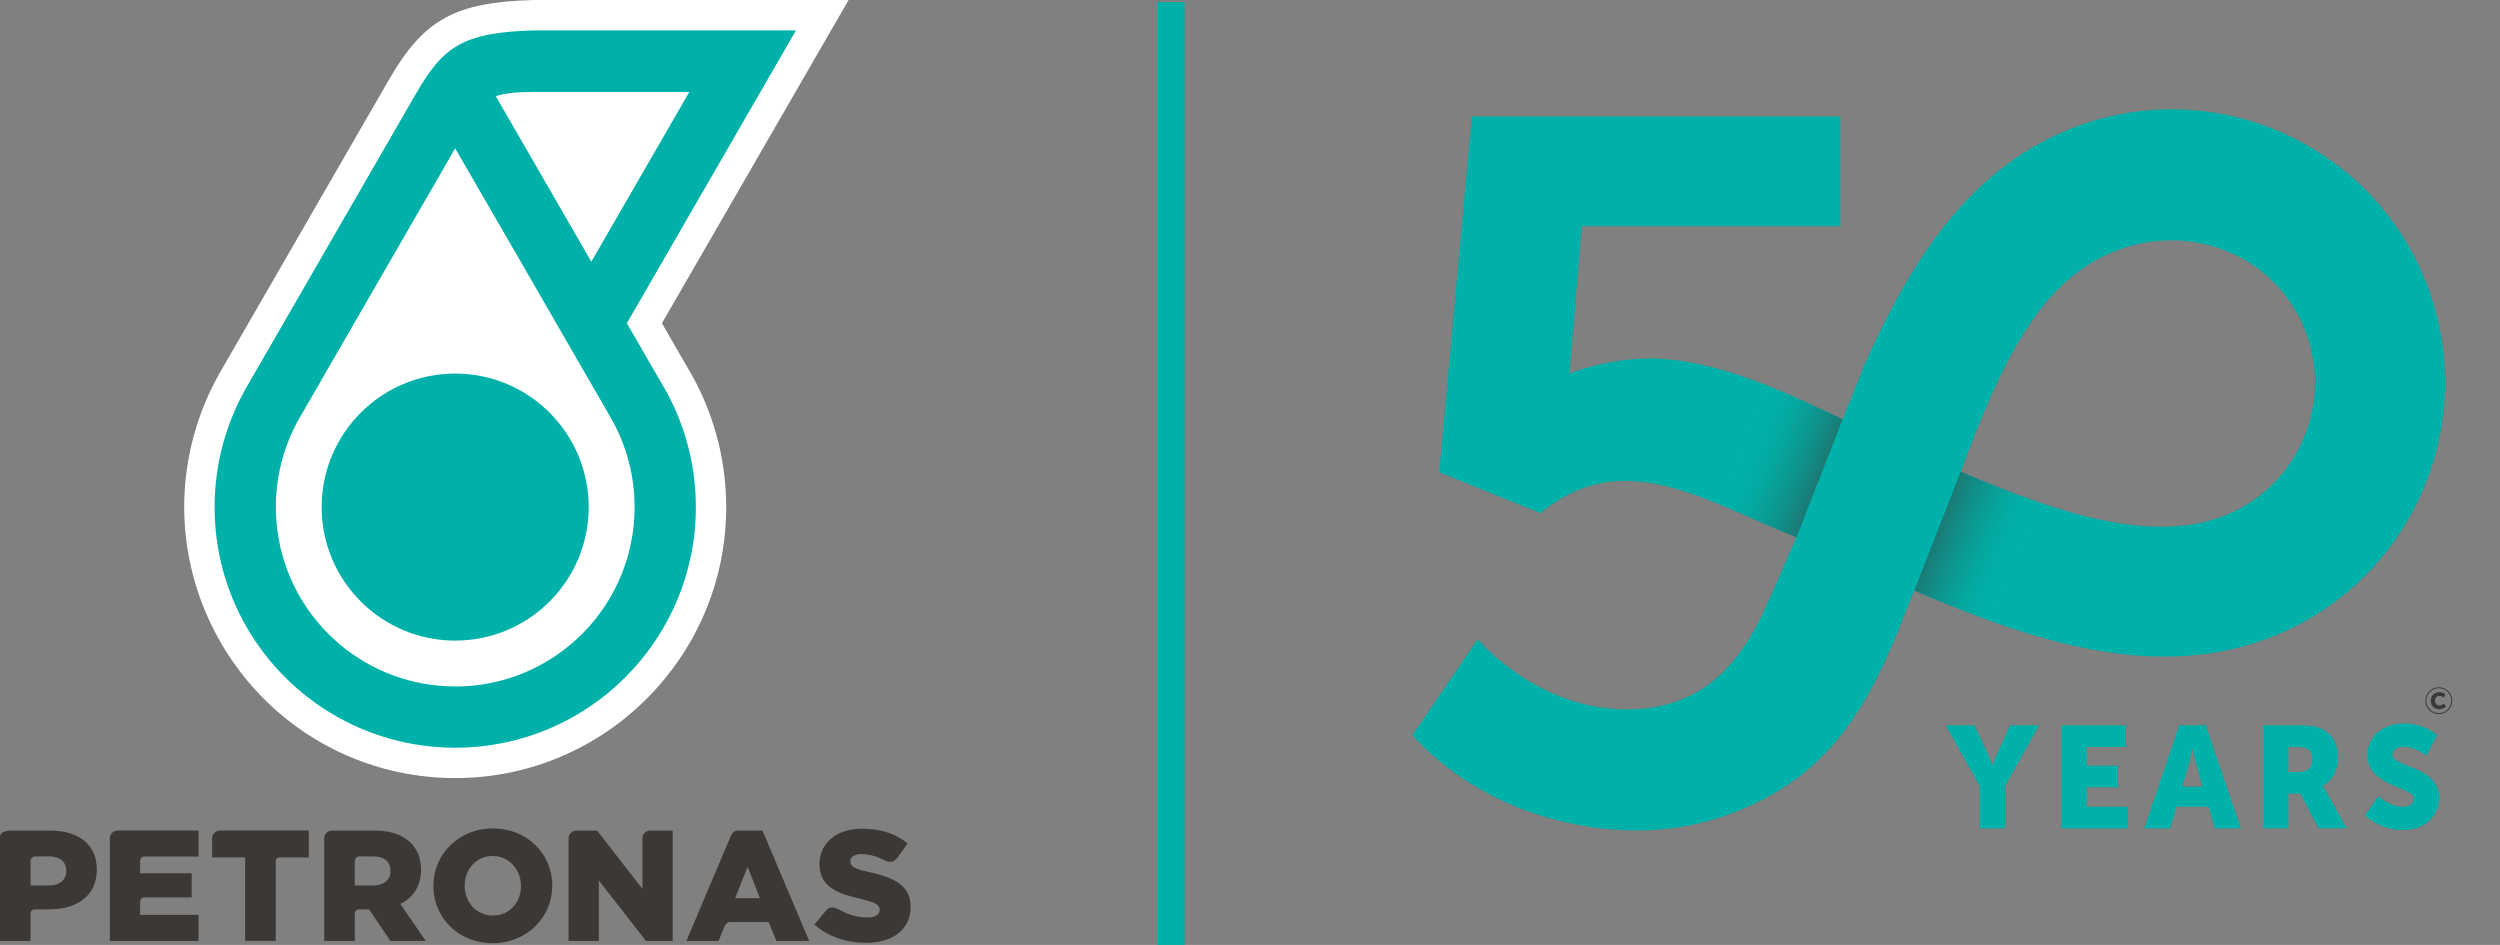 <?xml version="1.0" encoding="UTF-8"?>
<svg xmlns="http://www.w3.org/2000/svg" xmlns:xlink="http://www.w3.org/1999/xlink" viewBox="0 0 769.67 290.92">
  <rect x="0" y="0" width="769.67" height="290.92" fill="#808080" stroke="none"/>
  <defs>
    <style>
      .cls-1 {
        fill: url(#New_Gradient_Swatch);
      }

      .cls-1, .cls-2 {
        mix-blend-mode: multiply;
      }

      .cls-1, .cls-2, .cls-3, .cls-4, .cls-5 {
        stroke-width: 0px;
      }

      .cls-2 {
        fill: url(#linear-gradient);
      }

      .cls-6 {
        fill: none;
        stroke: #00b1a9;
        stroke-miterlimit: 10;
        stroke-width: 8.46px;
      }

      .cls-7 {
        isolation: isolate;
      }

      .cls-3 {
        fill: #3c3835;
      }

      .cls-4 {
        fill: #fff;
      }

      .cls-5 {
        fill: #00b1a9;
      }
    </style>
    <linearGradient id="New_Gradient_Swatch" data-name="New Gradient Swatch" x1="534.15" y1="136.23" x2="618.44" y2="170.28" gradientUnits="userSpaceOnUse">
      <stop offset=".03" stop-color="#00b1a9" stop-opacity="0"/>
      <stop offset=".17" stop-color="#15847e" stop-opacity=".36"/>
      <stop offset=".38" stop-color="#314c49" stop-opacity=".83"/>
      <stop offset=".5" stop-color="#3c3835"/>
    </linearGradient>
    <linearGradient id="linear-gradient" x1="622.75" y1="173.97" x2="538.37" y2="139.88" gradientUnits="userSpaceOnUse">
      <stop offset=".03" stop-color="#00b1a9" stop-opacity="0"/>
      <stop offset=".17" stop-color="#15847e" stop-opacity=".36"/>
      <stop offset=".38" stop-color="#314c49" stop-opacity=".83"/>
      <stop offset=".5" stop-color="#3c3835"/>
    </linearGradient>
  </defs>
  <g class="cls-7">
    <g id="Layer_1" data-name="Layer 1">
      <g>
        <g>
          <path class="cls-5" d="M609.51,242.03l-10.47-18.73h8.83l3.59,7.63c1.02,2.17,1.91,4.57,1.91,4.57h.09s.89-2.4,1.91-4.57l3.55-7.63h8.83l-10.47,18.73v13h-7.77v-13Z"/>
          <path class="cls-5" d="M634.63,223.3h19.88v6.66h-12.11v5.77h9.67v6.66h-9.67v5.99h12.74v6.66h-20.5v-31.73Z"/>
          <path class="cls-5" d="M679.94,248.37h-9.9l-1.91,6.66h-7.99l10.78-31.73h8.17l10.78,31.73h-7.99l-1.95-6.66ZM674.97,230.53s-.71,3.46-1.29,5.46l-1.82,6.17h6.26l-1.78-6.17c-.58-2-1.29-5.46-1.29-5.46h-.09Z"/>
          <path class="cls-5" d="M696.76,223.3h11.05c3.24,0,4.79.22,6.17.75,3.59,1.38,5.86,4.62,5.86,9.23,0,3.37-1.6,7.06-4.75,8.65v.09s.44.58,1.2,1.91l6.17,11.09h-8.65l-5.64-10.69h-3.64v10.69h-7.77v-31.73ZM707.9,237.68c2.48,0,4.04-1.38,4.04-3.91,0-2.4-.89-3.82-4.79-3.82h-2.62v7.72h3.37Z"/>
          <path class="cls-5" d="M732.21,245.13s3.59,3.28,7.59,3.28c1.6,0,3.33-.62,3.33-2.53,0-3.77-14.29-3.64-14.29-13.4,0-5.86,4.93-9.72,11.23-9.72,6.83,0,10.21,3.59,10.21,3.59l-3.28,6.35s-3.2-2.8-7.01-2.8c-1.6,0-3.37.71-3.37,2.49,0,3.99,14.29,3.28,14.29,13.31,0,5.28-4.04,9.85-11.18,9.85s-11.58-4.53-11.58-4.53l4.08-5.9Z"/>
        </g>
        <g>
          <path class="cls-5" d="M746.41,85.67c-16.05-38.86-58.04-59.32-97.68-49.64-4.1,1-8.18,2.33-12.2,3.99-30.74,12.69-48.48,40.73-62.51,72.28l-6.72,16.75c-11.85-5.36-38.76-19.59-61.53-18.65-11.33.47-20.39,3.66-22.6,4.63l3.82-45.4h79.62v-33.77h-113.48l-10.04,109.52,31.16,12.59c25.45-21.01,50.44-3.83,78.81,7.43-4.28,9.87-8.93,20.41-8.94,20.41-4.24,9.62-10.02,19.23-18.75,25.39-7.31,5.14-15.65,7.2-24.48,7.2-27.99,0-45.94-21.6-45.94-21.6l-20.08,29.51s14.35,17.89,42.47,25.67c7.93,2.24,16.96,3.68,27.09,3.68,16.11,0,32.28-4.98,45.78-13.92,13.83-9.16,22.64-22.27,29.59-37.02,3.26-6.91,5.8-13.65,9.52-22.89,37.48,16.05,75.56,28.52,111.43,13.71,4.02-1.66,7.84-3.6,11.46-5.78,34.93-21.11,50.24-65.24,34.2-104.1ZM685.46,158.52c-22.02,9.09-50.92-.01-81.82-13.32,12.44-33.31,24.14-59.03,48.18-68.14,22.72-8.62,48.28,1.45,57.56,23.91,9.28,22.46-1.45,48.28-23.91,57.56Z"/>
          <path class="cls-1" d="M541.62,117.74l-14.44,36.66c8.37,3.34,16.96,7.47,25.89,11.01.99-2.55,14.23-36.36,14.23-36.36-5.75-2.6-15.04-7.28-25.68-11.31h0Z"/>
          <path class="cls-2" d="M629.89,155.37s0,0,0,0c0,0,0,0,0,0,0,0,0,0,0,0-8.5-2.81-17.29-6.31-26.25-10.17l-14.31,36.64c8.68,3.72,17.39,7.23,26.09,10.27h0l14.47-36.74Z"/>
        </g>
        <line class="cls-6" x1="360.49" y1=".66" x2="360.49" y2="290.92"/>
        <g>
          <path class="cls-4" d="M192.99,99.51L245.06,9.35h-80.35c-22.41.59-28.27,5.01-36.81,19.77l-51.69,89.54c-6.41,10.97-10.17,23.85-10.17,37.47,0,26.97,14.41,50.56,35.95,63.52,11.13,6.7,24.19,10.56,38.14,10.56,40.92,0,74.08-33.17,74.08-74.08,0-14.02-3.9-27.12-10.66-38.3l-10.57-18.31Z"/>
          <path class="cls-3" d="M129.62,267.77v-.08c0-7.55-5.53-11.98-14.11-11.98h-13.29c-1.28,0-2.4,1.03-2.4,2.22v31.76h9.41v-8.58c0-.55.54-1.13,1.07-1.13h3.33l6.56,9.71h10.88l-7.83-11.39c3.94-1.95,6.39-5.49,6.39-10.52M120.22,268.2c0,2.67-2.03,4.41-5.38,4.41h-5.62v-7.49c0-.81.66-1.47,1.46-1.47h4.1c3.4,0,5.44,1.54,5.44,4.46v.1Z"/>
          <path class="cls-3" d="M151.75,255.04c-10.48,0-18.32,7.91-18.32,17.67v.07c0,9.78,7.75,17.6,18.23,17.6s18.36-7.93,18.36-17.67v-.11c0-9.75-7.79-17.56-18.27-17.56M160.39,272.79c0,4.9-3.42,9.08-8.64,9.08s-8.68-4.27-8.68-9.15v-.11c0-4.9,3.46-9.08,8.6-9.08s8.73,4.28,8.73,9.19v.07Z"/>
          <path class="cls-3" d="M197.8,257.89v15.79l-13.97-17.97h-6.37c-1.34,0-2.42,1.1-2.42,2.43v31.54h9.32v-18.62l14.52,18.62h8.22v-33.97h-6.91c-1.26,0-2.39.96-2.39,2.18"/>
          <path class="cls-3" d="M65.29,258.04v5.93h10.18v25.7h9.42v-24.63c0-.58.48-1.08,1.18-1.08h9.01v-8.27h-27.39c-1.3,0-2.4,1.13-2.41,2.33"/>
          <path class="cls-3" d="M33.82,258.06v31.62h27.31v-8.02h-18v-4.09c0-.63.57-1.29,1.17-1.29h14.71v-7.42h-15.88v-3.86c0-.61.52-1.29,1.1-1.29h16.9v-8.02h-24.9c-1.29,0-2.42,1.08-2.42,2.35"/>
          <path class="cls-3" d="M267.69,268.52c-4.73-1.06-5.88-1.74-5.88-3.27v-.12c0-1.22,1.1-2.19,3.39-2.19,2.09,0,4.32.56,6.54,1.62l.7.36c.65.29,1.39.53,2.31.34.66-.14,1.13-.74,1.72-1.44l2.95-4.16c-3.68-2.97-8.18-4.52-13.97-4.52-8.14,0-13.15,4.57-13.15,10.88v.09c0,6.98,5.6,9.01,12.81,10.68,4.61,1.05,5.71,1.83,5.71,3.25v.08c0,1.48-1.35,2.33-3.86,2.33-2.97,0-5.83-.8-8.49-2.35-.77-.38-1.71-.9-2.92-.63-.5.11-.88.45-1.29.93l-3.55,4.25c4.17,3.7,9.91,5.61,15.92,5.61,8.25,0,13.72-4.13,13.72-11.06v-.09c0-6.35-4.86-8.89-12.65-10.59"/>
          <path class="cls-3" d="M221.24,289.68l1.71-4.29c.27-.68.84-1.39,1.56-1.52h12.14l2.38,5.81h10.09l-14.37-33.97h-7.71c-1.14.13-1.6.74-2,1.56l-13.71,32.41h9.91ZM230.17,266.87l3.79,9.66h-7.64l3.85-9.66Z"/>
          <path class="cls-3" d="M9.41,289.69c0-2.53-.01-8.24,0-8.57.02-.46.34-.93.79-1.09l.64-.05h3.63c2.52,0,5.03-.21,7.42-1.07,2.51-.9,4.78-2.44,6.21-4.74,1.41-2.26,1.86-5,1.66-7.63-.15-1.96-.74-3.89-1.85-5.53-2.36-3.48-6.56-4.96-10.59-5.24-.54-.04-1.1-.07-1.63-.06-1.61,0-3.22,0-4.82,0h-6.67c-1.59,0-4.19-.07-4.2,2.22v31.76h9.41ZM20.41,268.2c0,2.67-2.03,4.41-5.38,4.41h-5.62v-7.49c0-.81.66-1.47,1.46-1.47h4.1c3.4,0,5.44,1.54,5.44,4.46v.1Z"/>
          <path class="cls-4" d="M140.14,239.55c-15.16,0-30.01-4.12-42.95-11.9-24.97-15.02-40.48-42.43-40.48-71.53,0-14.8,3.96-29.39,11.44-42.19h0c.86-1.49,6.84-11.86,51.65-89.49C130.53,5.9,140.13.65,164.47,0h.25s96.54,0,96.54,0l-57.47,99.51,7.82,13.56c7.83,12.97,11.97,27.85,11.97,43.05,0,46.01-37.43,83.43-83.43,83.43"/>
          <path class="cls-5" d="M181.24,156.12c0,22.7-18.4,41.1-41.1,41.1s-41.11-18.4-41.11-41.1,18.4-41.11,41.11-41.11,41.1,18.4,41.1,41.11"/>
          <path class="cls-5" d="M192.99,99.51L245.06,9.35h-80.35c-22.41.59-28.28,5.01-36.81,19.76l-51.68,89.54c-6.42,10.97-10.16,23.85-10.16,37.47,0,26.97,14.41,50.56,35.95,63.52,11.13,6.7,24.19,10.56,38.13,10.56,40.92,0,74.09-33.17,74.09-74.08,0-14.02-3.9-27.12-10.67-38.3l-10.57-18.31ZM165.12,28.3h47.11l-30.18,52.27-10.28-17.82-19.13-33.13c2.75-.94,6.5-1.32,12.48-1.32M140.14,211.33c-13.54,0-25.95-4.89-35.56-12.98-12.01-10.12-19.65-25.28-19.65-42.23,0-10.2,2.76-19.77,7.59-27.97l47.61-82.48,18.52,32.02h0l.02.02,29.08,50.41.02.05c4.83,8.2,7.6,17.76,7.6,27.96,0,30.49-24.72,55.22-55.22,55.22"/>
        </g>
      </g>
      <g>
        <path class="cls-3" d="M751,213.1c1.25,0,1.9.72,1.9.72l-.57.94s-.57-.52-1.27-.52c-.97,0-1.43.72-1.43,1.45s.5,1.52,1.43,1.52c.77,0,1.35-.62,1.35-.62l.64.91s-.72.85-2.04.85c-1.59,0-2.66-1.13-2.66-2.63s1.13-2.61,2.66-2.61Z"/>
        <path class="cls-3" d="M750.83,219.86c-2.28,0-4.14-1.86-4.14-4.14s1.86-4.14,4.14-4.14,4.14,1.86,4.14,4.14-1.86,4.14-4.14,4.14ZM750.83,211.87c-2.12,0-3.84,1.72-3.84,3.84s1.72,3.84,3.84,3.84,3.84-1.72,3.84-3.84-1.72-3.84-3.84-3.84Z"/>
      </g>
    </g>
  </g>
</svg>